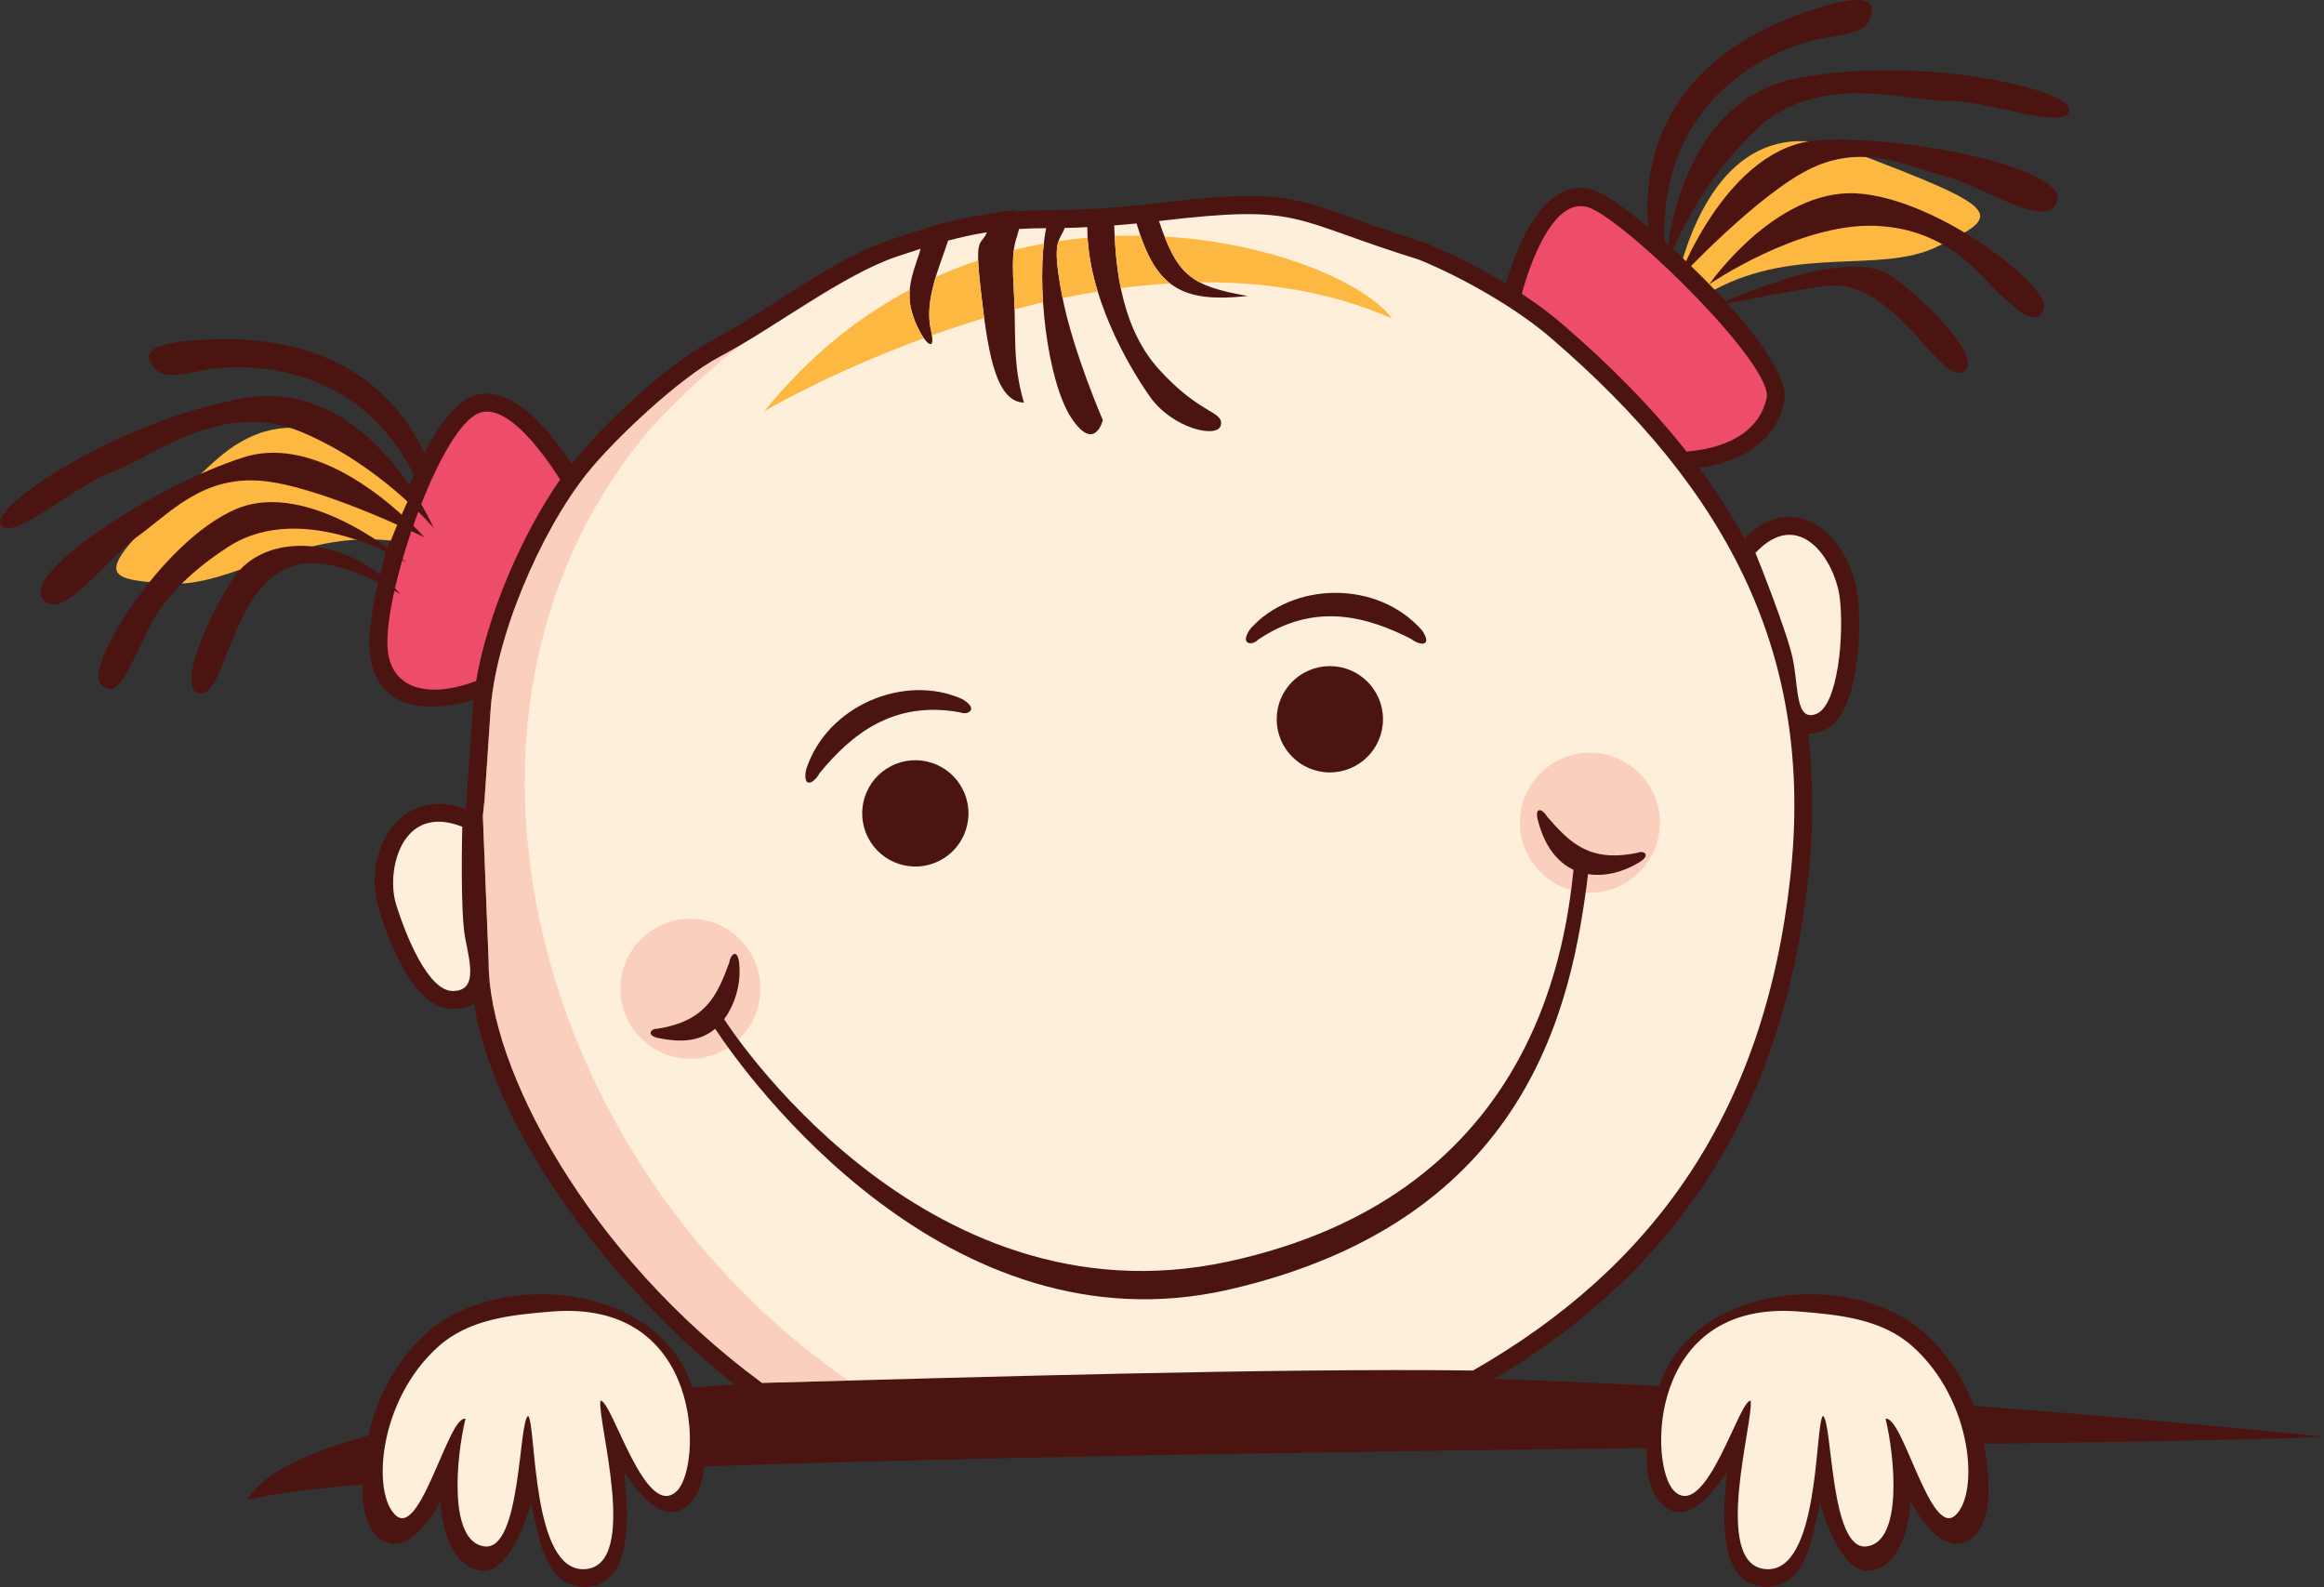 <?xml version="1.0" encoding="UTF-8"?> <!-- Creator: CorelDRAW 2021 (64-Bit) --> <svg xmlns="http://www.w3.org/2000/svg" xmlns:xlink="http://www.w3.org/1999/xlink" xmlns:xodm="http://www.corel.com/coreldraw/odm/2003" xml:space="preserve" width="49.376mm" height="33.715mm" style="shape-rendering:geometricPrecision; text-rendering:geometricPrecision; image-rendering:optimizeQuality; fill-rule:evenodd; clip-rule:evenodd" viewBox="0 0 1945.02 1328.09"><rect x="0" y="0" width="1945.02" height="1328.09" fill="#333333" stroke="none"/> <defs> <style type="text/css"> <![CDATA[ .fil1 {fill:#4B1410} .fil3 {fill:#EE4D6A} .fil5 {fill:#FDB842} .fil2 {fill:#FDEFDA} .fil0 {fill:#4B1410;fill-rule:nonzero} .fil4 {fill:#F8AFA2;fill-opacity:0.502} ]]> </style> </defs> <g id="Слой_x0020_1">  <g id="_1651949893392"> <path class="fil0" d="M919.73 174.57l11.62 -0.9c6.14,-0.48 12.28,-1.02 18.41,-1.62l8.59 -0.85 9.86 -1.16c126.62,-14.98 114.02,-1.41 224.5,33.15 38.57,15.73 83.02,40.77 114.04,67.34 147.08,126.02 228.21,268.04 206.53,465.17 -20.88,189.93 -107.37,329.45 -273.01,424.23l-3.56 2.02 -4.1 -0.04c-197.48,-2.52 -396.95,5.07 -594.44,10.36l-5.15 0.13 -4.16 -3.06c-99.98,-73.58 -235.04,-232.15 -234.89,-363.84l-4.89 -122.9 0.09 -0.95c0.37,-4.46 0.83,-8.9 1.37,-12.91l4.85 -71.72c3.2,-65.83 43.11,-158.85 84.25,-210.3 25.46,-31.87 79.43,-82.4 115.19,-101.17 49.26,-25.87 99.16,-67.89 151.44,-85.26 6.55,-2.18 13.11,-4.35 19.68,-6.42l25.84 -8.18 -0.17 0.65c10.57,-2.78 21.22,-5.09 32.03,-6.74l26.27 -4.04 -0.49 1.22 2.55 -0.15c7.84,-0.46 15.67,-0.68 23.53,-0.69l8.57 -0.01 6.67 -0.17c6.17,-0.15 12.34,-0.35 18.51,-0.66l10.48 -0.51z"></path> <path class="fil1" d="M1458.27 452.33c43.73,-46.38 90.23,-3.23 96.34,45.97 3.48,27.98 1.85,100.41 -28.57,112.91 -36.93,15.18 -35.85,-36.27 -40.48,-57.58 -5.79,-26.63 -20.21,-59.57 -30.36,-85.54l-3.47 -8.84 6.53 -6.92z"></path> <path class="fil2" d="M1469.19 462.63c0,0 25.83,63.89 31.04,87.83 5.21,23.94 2.08,54.26 20.09,46.86 18.01,-7.4 23.23,-66.34 19.4,-97.18 -3.83,-30.83 -33.6,-76.66 -70.53,-37.51z"></path> <path class="fil1" d="M444.59 1257.42c-6.02,20.87 -20.82,59.32 -41.15,57.02 -24.08,-2.73 -32.75,-31.38 -34.95,-57.97 -11.94,22.59 -32.43,46.13 -51.78,30.1 -19.44,-16.1 -13.07,-58.84 -8.96,-81.21 6.26,-34.06 23.45,-66.94 49.47,-90.05 59.3,-52.67 190.96,-42.34 221.01,42.33 9.21,25.94 20.83,79.47 -1.3,100.89 -20.07,19.44 -41.18,-6.68 -54.71,-26.9 4.55,39.62 6.83,93.39 -31.02,96.43 -35.48,0.83 -39.92,-40.35 -46.6,-70.65z"></path> <path class="fil1" d="M1523.08 1257.42c6.02,20.87 20.83,59.32 41.15,57.02 24.08,-2.73 32.74,-31.38 34.95,-57.97 11.94,22.59 32.43,46.13 51.78,30.1 19.44,-16.1 13.08,-58.84 8.96,-81.21 -6.26,-34.06 -23.45,-66.94 -49.46,-90.05 -59.3,-52.67 -190.97,-42.34 -221.01,42.33 -9.2,25.94 -20.82,79.47 1.31,100.89 20.07,19.44 41.18,-6.68 54.71,-26.9 -4.55,39.62 -6.83,93.39 31.01,96.43 35.48,0.83 39.92,-40.35 46.6,-70.65z"></path> <path class="fil0" d="M206.86 1255.15c67.55,-117.34 855.38,-142.47 1738.17,-52.81 -241.6,11.07 -1559.77,8.44 -1738.17,52.81z"></path> <path class="fil1" d="M1259.12 242.16c8.18,-32.38 34.92,-102.81 80.16,-80.77 35,17.06 162.68,134.22 153.98,174.83 -9.3,43.32 -53.87,56.53 -93.01,57.32 -49.59,1 -116.7,-100.82 -139.56,-140.12l-3.09 -5.35 1.53 -5.92z"></path> <path class="fil1" d="M1381.7 202.99c0,0 -33.76,-136.77 129.37,-192.8 67.38,-23.15 55.52,-0.57 53.43,6.3 -2.97,9.79 -18.59,12.22 -36.96,15.12 -31.3,4.94 -141.71,42.04 -134.29,177.15 7.42,135.12 -11.55,-5.78 -11.55,-5.78z"></path> <path class="fil1" d="M1394.01 223.39c0,0 5.82,-138.22 110.46,-158 104.64,-19.77 231.53,9.88 227.4,27.19 -4.13,17.31 -69.19,-9.04 -102.16,-8.23 -32.97,0.81 -107.1,-25.55 -159.84,23.89 -52.74,49.44 -75.86,115.15 -75.86,115.15z"></path> <path class="fil1" d="M401.89 692.37c-0.69,23.32 -2.18,68.37 2.25,90.23 4.85,23.95 11.75,61.64 -25.22,61.7 -32.97,0.05 -53.61,-56.76 -61.81,-83.16 -14.71,-47.33 17.39,-106.28 75.32,-83.23l9.9 3.92 -0.44 10.54z"></path> <path class="fil2" d="M386.9 691.87c0,0 -1.95,71.56 2.54,93.73 4.48,22.15 9.73,43.66 -10.53,43.7 -20.29,0.03 -38.9,-45.07 -47.45,-72.61 -8.56,-27.54 4.36,-85.14 55.45,-64.82z"></path> <path class="fil1" d="M492.31 415.47c0.02,47.53 -12.88,124.37 -56.18,151.99 -43.48,27.74 -126.96,45.49 -126.96,-29.85 0,-46.75 39.86,-179.06 81.16,-203.48 39.4,-23.28 84.7,45.46 100.18,74.22l1.8 3.33 0 3.79z"></path> <path class="fil1" d="M367.22 418.43c0,0 -16.88,-139.86 -189.28,-134.46 -71.21,2.22 -52.12,19.13 -47.73,24.82 6.25,8.1 21.71,4.84 39.92,1.04 31.03,-6.47 147.41,-10.9 188.35,118.09 40.93,128.98 8.75,-9.49 8.75,-9.49z"></path> <path class="fil3" d="M1273.67 245.87c0,0 22.1,-88.98 59.03,-70.98 36.93,18 151.56,131.65 145.86,158.18 -5.21,24.28 -27.07,41.39 -67.02,44.86 -29.54,-37.52 -64.71,-73.04 -104.79,-107.39 -9.88,-8.47 -21.11,-16.77 -33.09,-24.66z"></path> <path class="fil3" d="M468.79 401.28c-15.17,-23.82 -47.47,-68.04 -70.82,-54.23 -31.51,18.63 -73.79,140.42 -73.79,190.56 0,40.18 34.97,47.25 74.29,32.25 9.53,-56.03 38.6,-123.12 70.32,-168.58z"></path> <path class="fil2" d="M405.48 670.18c0,0 -0.65,4.55 -1.35,12.76l4.86 122.27c-0.11,88.37 82.59,244.46 228.78,352.04 176.19,-4.71 429.07,-12.48 595.04,-10.36 152.37,-87.18 244.02,-217.01 265.55,-412.83 20.19,-183.67 -50.02,-322.45 -201.38,-452.13 -26.68,-22.85 -70.43,-48.73 -109.34,-64.63 -109.79,-34.15 -97.2,-46.55 -217.67,-32.35 15.28,45.46 26.51,54.29 74.18,62.74 -55.96,6.09 -77.23,-7.61 -92.92,-60.7 -6.23,0.61 -12.48,1.17 -18.72,1.65 1.04,24.2 2.54,81.85 37.25,120.22 34.71,38.38 54.15,34.86 52.05,46.74 -2.1,11.87 -40.51,3.18 -59.47,-23.75 -18.96,-26.93 -52.6,-85.87 -52.33,-141.77 -6.34,0.32 -12.64,0.53 -18.9,0.68 -4.82,12.27 -11.12,9.77 -2.28,56.24 8.84,46.46 34.16,104.53 34.16,104.53 0,0 -6.82,27.95 -26.56,-2.13 -19.74,-30.09 -29.94,-112.61 -20.89,-158.46 -8.08,0.01 -15.58,0.24 -22.67,0.66 -3.33,13.42 -6.61,13.78 -4.41,51.15 2.19,37.37 -1.44,60.58 8.5,94.16 -24.86,-0.62 -30.67,-47.2 -36.12,-94.16 -5.45,-46.96 0.18,-36.35 5.11,-48.33 -11.07,1.69 -21.58,4.02 -32.44,6.95 -6.65,20.6 -20.12,49.43 -14.44,74.53 5.67,25.1 -9.82,6.55 -15.93,-14.88 -6.11,-21.42 3.94,-39.51 7.37,-52.84 -6.17,1.95 -12.63,4.1 -19.49,6.37 -45.4,15.1 -104.58,60.89 -149.18,84.3 -32.76,17.2 -87.68,68.77 -110.45,97.25 -38.9,48.67 -77.95,139.05 -81,201.81l-4.89 72.29z"></path> <path class="fil1" d="M1157.46 601.9c0,24.56 -19.91,44.48 -44.47,44.48 -24.56,0 -44.48,-19.92 -44.48,-44.48 0,-24.56 19.92,-44.47 44.48,-44.47 24.56,0 44.47,19.91 44.47,44.47z"></path> <path class="fil1" d="M726.41 700.77c11.1,21.91 37.86,30.68 59.77,19.57 21.91,-11.1 30.68,-37.87 19.57,-59.78 -11.1,-21.91 -37.87,-30.67 -59.78,-19.57 -21.91,11.1 -30.67,37.86 -19.57,59.77z"></path> <path class="fil1" d="M674.65 644.04c17.14,-53.76 82.75,-80.69 130.67,-59.02 14.41,8.39 4.64,13.86 -1.75,11.11 -56.37,-10.4 -91.59,19.11 -117.69,50.91 -4.4,8.5 -14.44,13.51 -11.23,-3z"></path> <path class="fil1" d="M1189.99 527.31c-37.37,-42.28 -108.27,-40.47 -143.38,-1.3 -9.8,13.5 1.34,14.55 6.09,9.46 47.39,-32.25 91.52,-19.45 128.23,-0.88 7.45,6 18.66,6.54 9.06,-7.28z"></path> <path class="fil4" d="M577.81 768.86c32.34,0 58.56,26.22 58.56,58.56 0,32.34 -26.22,58.56 -58.56,58.56 -32.34,0 -58.56,-26.22 -58.56,-58.56 0,-32.34 26.22,-58.56 58.56,-58.56z"></path> <path class="fil4" d="M1330.61 629.9c32.34,0 58.56,26.22 58.56,58.56 0,32.34 -26.22,58.56 -58.56,58.56 -32.34,0 -58.56,-26.22 -58.56,-58.56 0,-32.34 26.22,-58.56 58.56,-58.56z"></path> <path class="fil5" d="M639.75 344.05c0,0 54.02,-31.92 133.45,-61.03 -3.54,-5.01 -7.59,-13.27 -10.09,-22.01 -1.86,-6.5 -2.22,-12.7 -1.74,-18.55 -43.16,22.94 -84.69,55.86 -121.62,101.59zm140.19 -63.46c13.91,-4.97 28.54,-9.83 43.75,-14.41 -1.02,-7.67 -1.95,-15.54 -2.87,-23.43 -1.3,-11.2 -1.98,-19.12 -2.17,-24.86 -11.89,3.98 -23.74,8.59 -35.52,13.9 -4.35,14.44 -7.3,29.87 -4.08,44.11 0.41,1.79 0.71,3.35 0.9,4.7zm69.16 -21.62c7.82,-2.07 15.78,-4.07 23.83,-5.93 -1.14,-17.38 -0.98,-34.47 0.66,-49.22 -8.36,1.52 -16.74,3.32 -25.15,5.4 -0.84,6.41 -1.04,15.81 0,33.52 0.33,5.72 0.54,11.09 0.66,16.23zm40.18 -9.55c9.68,-2.01 19.5,-3.83 29.43,-5.45 -4.47,-14.65 -7.61,-29.92 -8.47,-45.08 -8.06,0.72 -16.17,1.65 -24.34,2.88 -2.22,6.35 -2.58,16.3 2.91,45.22l0.46 2.43zm48.73 -8.29c13.62,-1.78 27.42,-3.15 41.27,-3.98 -10.6,-8.26 -18.27,-21.15 -24.79,-39.96 -7.11,-0.09 -14.34,0 -21.6,0.26 0.56,11.56 1.69,27.07 5.12,43.69zm66.1 -4.85c54.48,-0.61 109.57,7.69 160.87,30.24 -20.88,-28.54 -96.76,-63.02 -190.35,-68.59 7.82,20.1 15.69,31.15 29.48,38.36z"></path> <path class="fil1" d="M1286.92 685.78c5.81,23.02 16.98,36.03 30.01,42.09 -7.71,74.2 -38.19,273.72 -289.23,327.88 -257.95,55.66 -421.63,-202.83 -421.63,-202.83 7.5,-10.29 14.82,-27.59 12.46,-47.81 -1.7,-11.88 -7.3,-6.15 -8.26,0.61 -10.1,27.54 -19.79,48.92 -60.19,55.16 -4.94,-0.34 -10.24,5.64 1.44,7.9 16.9,3.36 33.28,3.52 47.05,-7.9 25.29,38.81 193.55,272.88 430.53,218.15 251.57,-58.1 286.61,-239.69 299.97,-347.51 14.89,2.32 30.7,-2.28 43.11,-10.08 10.12,-6.26 3.03,-9.96 -1.47,-7.88 -39.97,8.52 -56.64,-8.01 -75.86,-30.13 -3.3,-5.97 -10.55,-9.35 -7.94,2.35z"></path> <path class="fil2" d="M331.68 1268.51c20.76,17.2 43.62,-84.03 57.89,-81.25 -7.9,32.73 -14.52,103.39 16.11,106.85 30.62,3.46 28.2,-105.46 36.41,-109.27 6.94,8.86 2.42,131.91 47.9,128.26 45.51,-3.66 9.76,-123.87 12.52,-140.93 9.53,-1.26 37.51,101.21 63.96,75.58 21.41,-20.73 22.82,-160.39 -104.28,-150.24 -34.36,2.75 -69.4,6.28 -95,29.03 -51.06,45.34 -56.26,124.75 -35.5,141.96z"></path> <path class="fil2" d="M1635.98 1268.51c-20.76,17.2 -43.62,-84.03 -57.89,-81.25 7.9,32.73 14.52,103.39 -16.1,106.85 -30.62,3.46 -28.2,-105.46 -36.41,-109.27 -6.93,8.86 -2.42,131.91 -47.9,128.26 -45.51,-3.66 -9.76,-123.87 -12.52,-140.93 -9.52,-1.26 -37.51,101.21 -63.96,75.58 -21.41,-20.73 -22.82,-160.39 104.28,-150.24 34.36,2.75 69.4,6.28 94.99,29.03 51.06,45.34 56.26,124.75 35.5,141.96z"></path> <path class="fil5" d="M1408.49 216.13c16.39,-53.01 54.57,-121.94 139.68,-89.87 132.01,49.74 128.17,53.55 72.69,80.34 -46.83,22.61 -116.85,-1.13 -185.88,35.82 -8.62,-9.02 -17.58,-17.9 -26.5,-26.29z"></path> <path class="fil1" d="M1404.64 233.63c0,0 41.33,-112.19 117.96,-116.32 76.63,-4.13 205.95,23.99 199.24,50.47 -6.71,26.48 -61.63,-11.77 -92.95,-20 -31.32,-8.23 -67.56,-28.03 -112.06,-7.41 -44.5,20.61 -112.19,93.26 -112.19,93.26z"></path> <path class="fil1" d="M1430.57 237.82c0,0 54.96,-79.33 122.52,-76.03 67.56,3.3 163.96,78.26 157.37,96.4 -6.59,18.14 -23.95,-1.22 -36.26,-11.53 -12.31,-10.32 -40.38,-55.22 -104.64,-57.68 -64.26,-2.46 -138.99,48.84 -138.99,48.84z"></path> <path class="fil1" d="M1434.44 256.56c0,0 110.8,-53.33 148.69,-25.33 37.9,28 72.11,67.33 62.23,78.05 -9.88,10.72 -27.2,-13.2 -42.02,-28.84 -14.82,-15.64 -41.2,-45.32 -74.97,-41.2 -33.78,4.13 -93.92,17.31 -93.92,17.31z"></path> <path class="fil5" d="M341.86 418.11c-34.96,-43.09 -96.05,-92.84 -163.1,-31.39 -104,95.32 -99.01,97.43 -37.55,101.63 51.88,3.55 108.02,-44.56 185.84,-35.98 4.64,-11.58 9.65,-23.15 14.8,-34.26z"></path> <path class="fil1" d="M362.94 441.88c0,0 -54.42,-127.2 -159.27,-108.62 -104.86,18.58 -213.02,91.26 -203.02,105.98 9.99,14.72 61.5,-32.96 92.62,-43.89 31.12,-10.92 91.11,-61.84 157.94,-34.29 66.84,27.55 111.74,80.81 111.74,80.81z"></path> <path class="fil1" d="M355.27 449.72c0,0 -78.39,-90.27 -151.51,-66.99 -73.12,23.28 -184.09,95.4 -168.44,117.78 15.66,22.39 53.46,-32.84 79.83,-51.63 26.37,-18.79 53.25,-50.15 102.16,-46.63 48.92,3.51 137.95,47.46 137.95,47.46z"></path> <path class="fil1" d="M340.31 470.8c0,0 -81.39,-71.54 -143.4,-44.52 -62,27.02 -125.6,131.27 -113.01,145.9 12.59,14.62 21.96,-9.62 29.82,-23.63 7.86,-14.01 14.48,-50.35 77.42,-91.01 62.94,-40.65 149.16,13.26 149.16,13.26z"></path> <path class="fil1" d="M334.93 497.16c-43.63,-50.47 -114.41,-52.39 -139.92,-12.78 -25.5,39.6 -43.56,88.51 -30.53,95.03 13.03,6.51 20.77,-21.98 29.08,-41.85 8.32,-19.88 22.47,-56.96 55.52,-65.09 33.04,-8.1 85.86,24.69 85.86,24.69z"></path> <path class="fil4" d="M405.48 670.18c0,0 -0.65,4.55 -1.35,12.76l4.86 122.27c-0.11,88.37 82.59,244.46 228.78,352.04l72.26 -1.97c-261.82,-180.5 -361.88,-551.43 -173.9,-786.62 17.62,-22.05 54.54,-57.95 85.51,-81.01 -6.86,4.08 -13.5,7.85 -19.83,11.19 -32.76,17.2 -87.68,68.77 -110.45,97.25 -38.9,48.67 -77.95,139.05 -81,201.81l-4.89 72.29zm298.55 -433.4c-15.79,9.02 -32.02,19.34 -47.86,29.39 14.97,-8.45 31.24,-18.84 47.86,-29.39z"></path> </g> </g> </svg> 